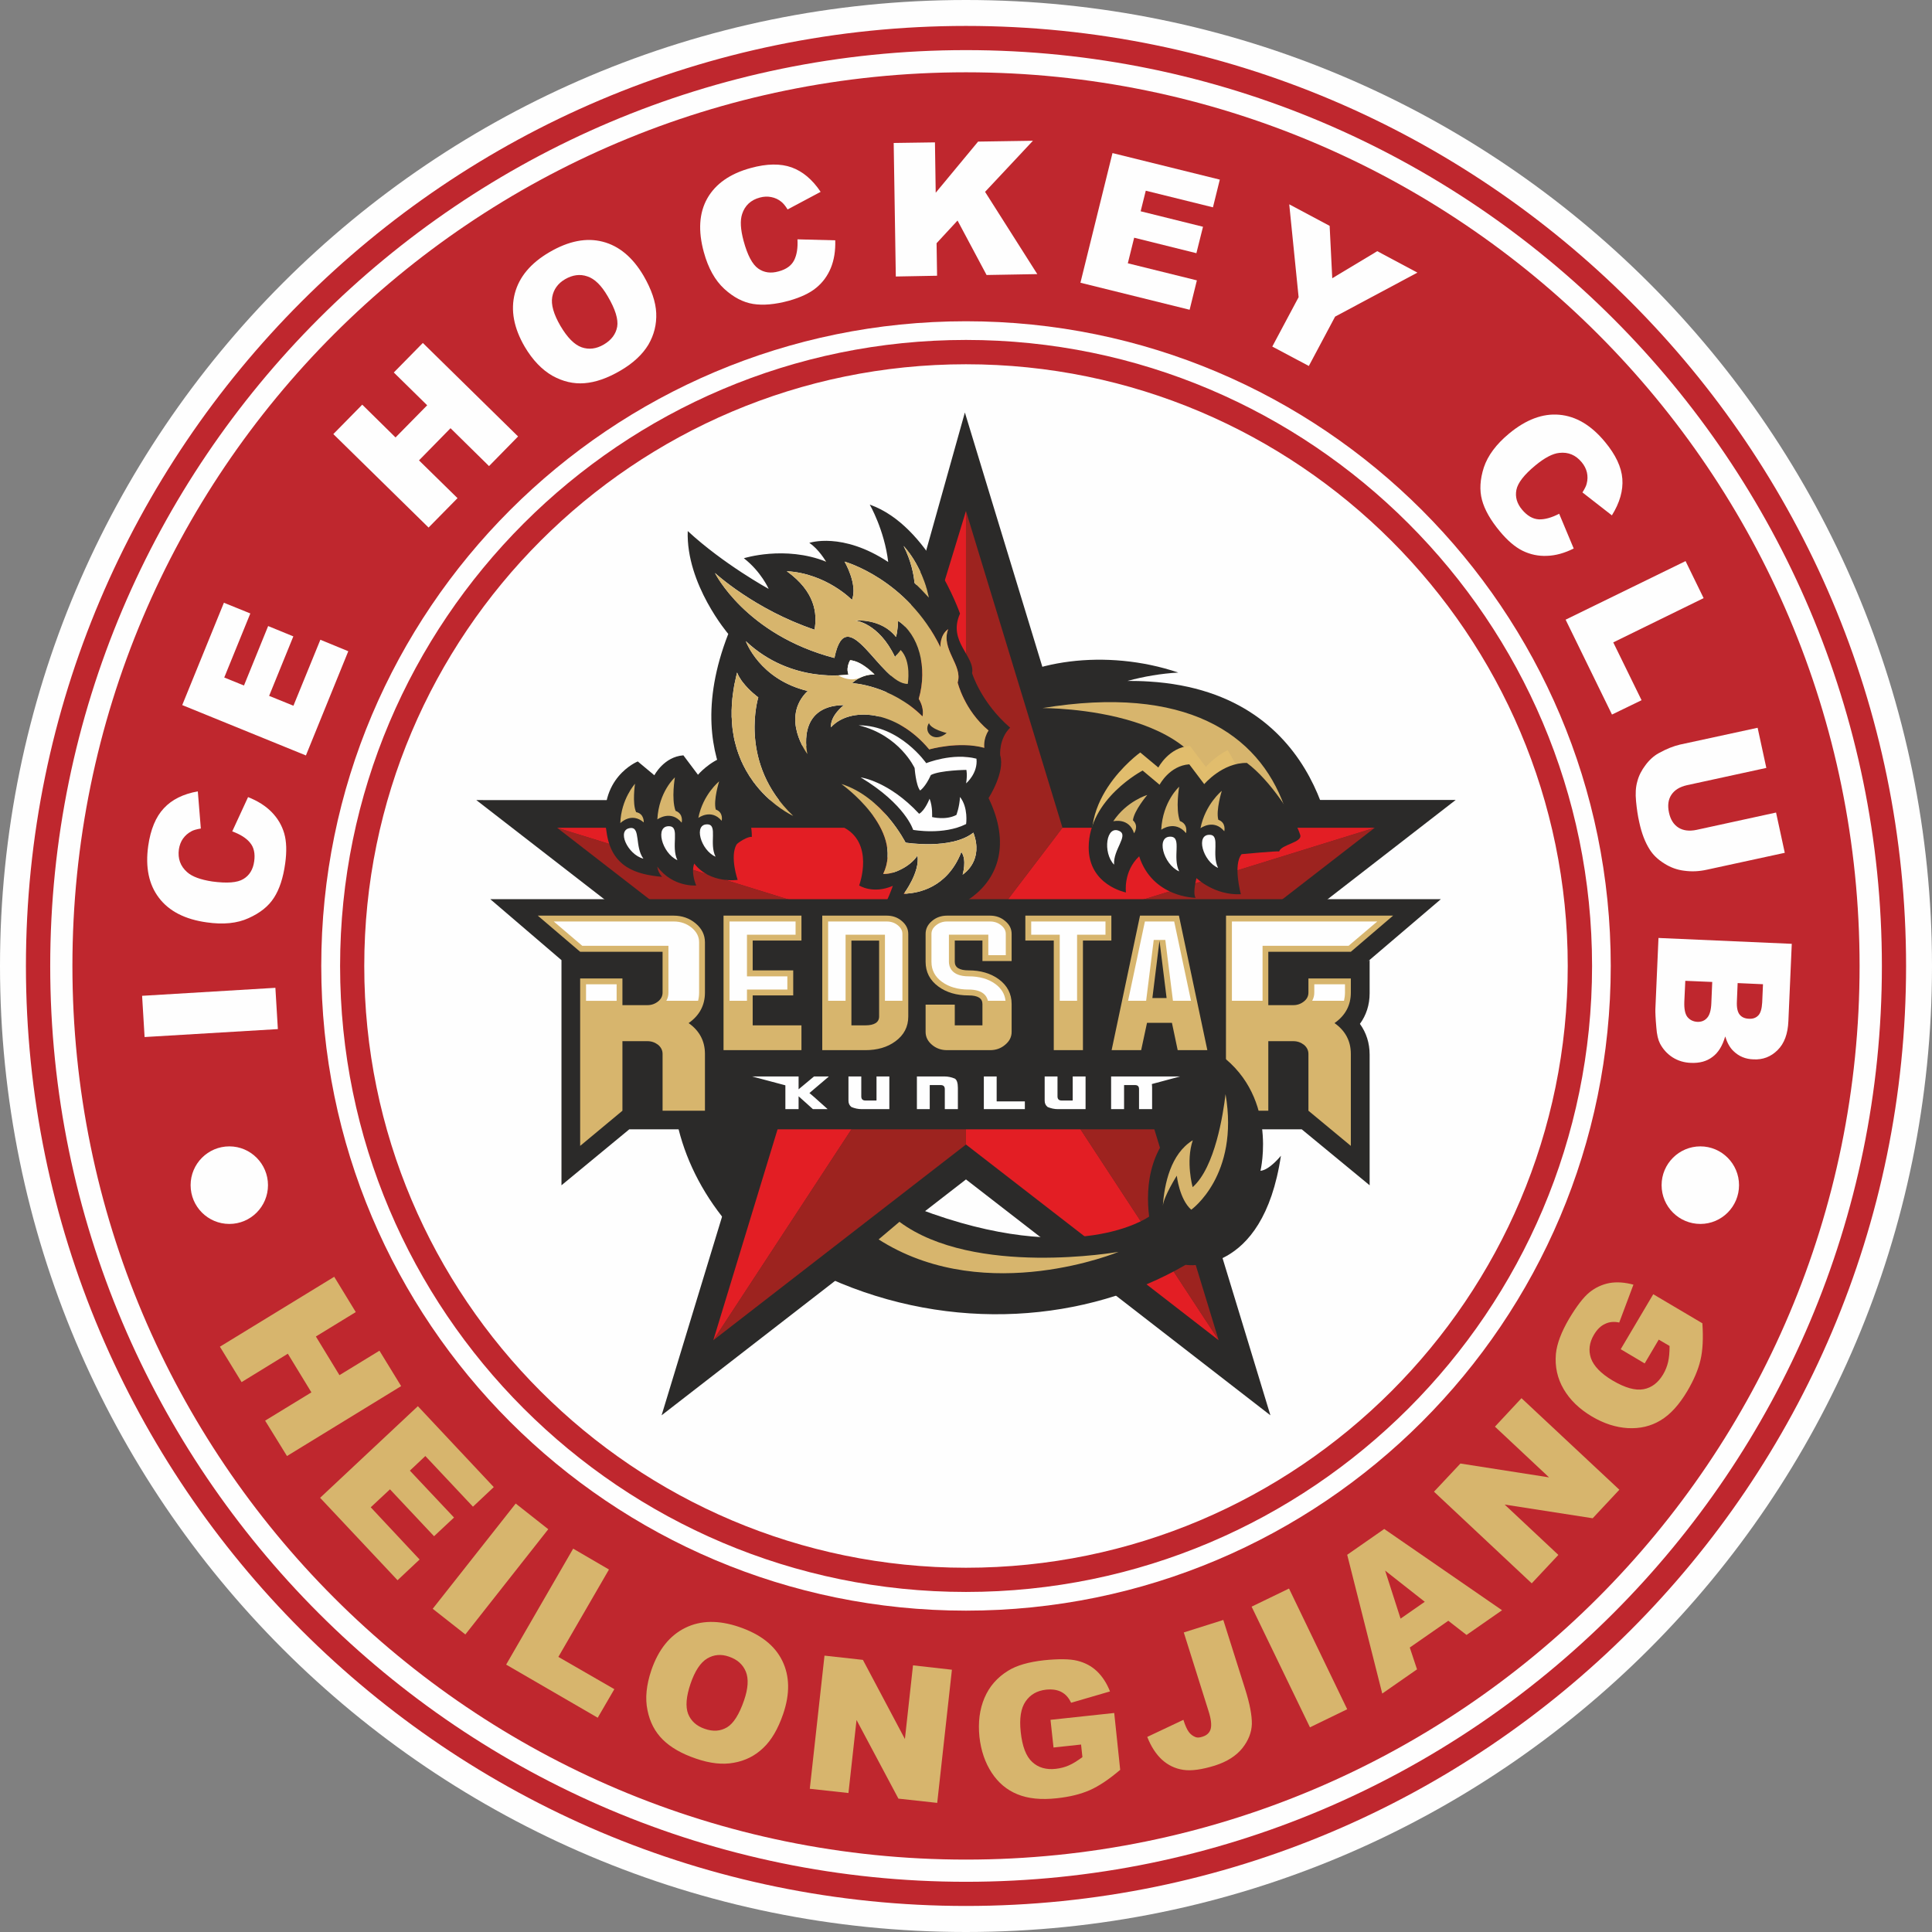 <?xml version="1.0" encoding="UTF-8"?>
<!DOCTYPE svg PUBLIC "-//W3C//DTD SVG 1.1//EN" "http://www.w3.org/Graphics/SVG/1.1/DTD/svg11.dtd">
<!-- Creator: CorelDRAW 2021 (64-Bit) -->
<svg xmlns="http://www.w3.org/2000/svg" xml:space="preserve" width="1000px" height="1000px" version="1.1" shape-rendering="geometricPrecision" text-rendering="geometricPrecision" image-rendering="optimizeQuality" fill-rule="evenodd" clip-rule="evenodd"
viewBox="0 0 1000 1000"
 xmlns:xlink="http://www.w3.org/1999/xlink"
 xmlns:xodm="http://www.corel.com/coreldraw/odm/2003">
 <rect x="0" y="0" width="1000" height="1000" fill="#808080" stroke="none"/>
 <g id="Слой_x0020_1">
  <rect fill="none" width="1000" height="1000"/>
  <g id="hc_kunlun_vhl.cdr">
   <path fill="#FEFEFE" fill-rule="nonzero" d="M1000 500.01c0,276.17 -223.84,499.99 -500.01,499.99 -276.15,0 -499.99,-223.82 -499.99,-499.99 0,-276.17 223.84,-500.01 499.99,-500.01 276.17,0 500.01,223.84 500.01,500.01z"/>
   <path fill="#2B2A29" fill-rule="nonzero" d="M513.67 260.35l46.86 153.71 192.93 0 -156.09 120.98 47.1 154.48 13.09 43.04 -157.57 -122.09 -157.55 122.09 13.09 -43.04 47.05 -154.48 -156.04 -120.92 196.62 0.07 56.26 -200.68 14.25 46.84zm22.59 172.22l-35.68 -117.11 -32.78 116.86 -2.91 10.46 -10.9 0 -123.75 -0.08 105.5 81.76 -2.91 9.42 -36.84 120.98 95.24 -73.81 8.76 -6.78 104.02 80.59 -36.84 -120.98 -2.91 -9.42 7.81 -6 97.64 -75.68 -130.36 0 -3.09 -10.21z"/>
   <path fill="#2B2A29" d="M594.66 352.75c-3.8,-0.25 -7.48,-0.31 -11.04,-0.31 8.52,-2.32 17.43,-3.82 26.26,-4.33 -37.48,-12.64 -78.98,-6.39 -99.94,11.48 0.77,1.48 1.61,3.29 2.58,5.36 -34.72,10.9 -67.95,24.4 -117.83,20.52 0.51,1.56 -0.05,3.42 -1.41,4.19 3.55,3.37 7.1,6.66 10.25,10.26 7.24,8.2 22.84,12.46 29.76,20.98 10.18,12.59 21.41,21.8 30.58,35.28 24.45,-13.4 31.55,-11.28 59.42,-19.47 15.93,-4.72 151.45,14.7 167.51,10.57 0,0 -2.65,-88.84 -96.14,-94.53z"/>
   <path fill="#2B2A29" d="M403.34 657.89c11.11,-10.64 22.52,-20.83 35.43,-29.55 9.73,-6.52 19.87,-12.59 29.74,-18.9 -1.35,-1.81 -2.7,-3.62 -4.06,-5.43 -0.66,-0.9 -0.78,-1.79 -0.58,-2.51 -0.2,-0.33 -0.33,-0.58 -0.46,-0.91 -0.51,-1.23 -0.97,-2.38 -1.41,-3.6 -1.81,0.89 -3.62,1.86 -5.36,2.9 -3.75,2.25 -7.17,-3.62 -3.42,-5.87 15.93,-9.55 35.69,-13.17 54.07,-13.37 6.07,-0.05 12.33,0.26 18.53,1.23 -15.49,-25.22 -29.43,-48.45 -33.57,-56.65 -3.93,-7.74 -35.68,-34.33 -53.55,-37.93 -2.2,-0.46 -5.93,-0.72 -6.2,-3.11 -9.81,-9.73 -21.42,-6.06 -28.31,-3.93 -73.5,24.91 -75.89,123.75 -0.85,177.63z"/>
   <polygon fill="#242521" points="297.84,431.68 422.9,528.58 375.27,684.87 499.99,588.28 624.66,684.87 577.05,528.58 702.08,431.68 547.49,431.68 499.99,275.66 452.38,431.68 "/>
   <path fill="#9D231F" d="M711.58 428.44l-211.59 65.62 130.8 199.65 -50.01 -163.96 130.8 -101.31zm-211.59 65.62l0 98.34 -130.78 101.31 130.78 -199.65 49.95 -65.62 -49.95 -163.96 0 229.58zm-211.64 -65.62l211.64 65.62 -80.84 35.69 -130.8 -101.31z"/>
   <polygon fill="#E31E24" points="711.58,428.44 499.99,494.06 499.99,592.4 630.79,693.71 499.99,494.06 419.15,529.75 369.21,693.71 499.99,494.06 288.35,428.44 449.98,428.44 499.99,264.48 499.99,494.06 549.94,428.44 "/>
   <path fill="#2B2A29" d="M745.78 465.42l-492 0 36.84 31.55 0 116.53 35.1 -28.97 348.05 0 35.15 28.97 0 -67.62c0,-6 -1.73,-11.36 -5.03,-15.93 3.3,-4.52 5.03,-9.88 5.03,-15.82l0 -17.36 -1.28 1.17 38.14 -32.52z"/>
   <path fill="#D7B56D" d="M348.69 473.93l-70.33 0 21.93 18.71 42.66 0 0 21.11c0,1.81 -0.77,3.36 -2.32,4.59 -1.61,1.28 -3.43,1.92 -5.49,1.92l-12.97 0 0 -13.81 -21.88 0 0 86.66 21.88 -18.2 0 -36 12.97 0c2.06,0 3.88,0.64 5.49,1.87 1.55,1.3 2.32,2.91 2.32,4.72l0 29.41 21.93 0 0 -29.41c0,-6.66 -2.84,-12 -8.45,-15.95 5.61,-3.93 8.45,-9.22 8.45,-15.8l0 -26.01c0,-3.86 -1.61,-7.1 -4.83,-9.81 -3.16,-2.63 -6.97,-4 -11.36,-4zm322.17 18.71l28.33 0 21.88 -18.71 -86.48 0 -0.05 100.98 21.93 0 0 -36 12.97 0c2.06,0 3.87,0.64 5.48,1.87 1.56,1.3 2.32,2.91 2.32,4.72l0 29.41 21.95 18.2 0 -47.61c0,-6.66 -2.83,-12 -8.45,-15.95 5.62,-3.93 8.45,-9.22 8.45,-15.8l0 -7.3 -21.95 0 0 7.3c0,1.81 -0.76,3.36 -2.32,4.59 -1.61,1.28 -3.42,1.92 -5.48,1.92l-12.97 0 0 -27.62 14.39 0zm-74.39 23.94l3.68 -29.67 3.68 29.67 -7.36 0zm-6.4 -42.65l-14.7 69.63 15.29 0 3.03 -14.14 12.9 0 2.98 14.14 15.35 0 -14.71 -69.63 -20.14 0zm-59.35 12.91l14.71 0 0 56.72 15.1 0 0 -56.72 14.71 0 0 -12.91 -44.52 0 0 12.91zm-18.27 -12.91l-22.26 0c-2.97,0 -5.62,0.91 -7.81,2.78 -2.2,1.86 -3.29,4.06 -3.29,6.71l0 14.39c0,5.29 2.19,9.61 6.65,12.84 4.14,3.04 9.35,4.58 15.62,4.58 4.78,0 7.15,1.48 7.15,4.46l0 11.03 -14.32 0 0 -10.72 -15.1 0 0 14.07c0,2.65 1.09,4.84 3.29,6.71 2.19,1.88 4.84,2.78 7.81,2.78l22.26 0c3.03,0 5.61,-0.9 7.81,-2.78 2.26,-1.87 3.36,-4.06 3.36,-6.71l0 -14.38c0,-5.3 -2.27,-9.62 -6.66,-12.84 -4.18,-3.04 -9.42,-4.59 -15.6,-4.59 -4.77,0 -7.17,-1.48 -7.17,-4.45l0 -10.97 14.32 0 0 10.59 15.11 0 0 -14.01c0,-2.65 -1.1,-4.85 -3.36,-6.71 -2.2,-1.87 -4.78,-2.78 -7.81,-2.78zm-57.42 52.2c0,3.03 -2.45,4.59 -7.17,4.59l-7.17 0 0 -43.88 14.34 0 0 39.29zm3.93 -52.2l-33.36 0 0 69.63 22.26 0c6.2,0 11.42,-1.48 15.62,-4.59 4.39,-3.22 6.64,-7.48 6.64,-12.84l0 -42.71c0,-2.65 -1.15,-4.85 -3.34,-6.71 -2.2,-1.87 -4.78,-2.78 -7.82,-2.78zm-84.46 69.63l40.33 0 0 -12.84 -25.24 0 0 -15.49 20.98 0 0 -12.97 -20.98 0 0 -15.42 25.24 0 0 -12.91 -40.33 0 0 69.63z"/>
   <path fill="#FEFEFE" d="M637.63 518.01l0 -41.05 75.24 0 -14.85 12.59 -44.52 0 0 28.46 -15.87 0zm-334.3 -8.53l15.84 0 0 8.54 -15.84 0 0 -8.54zm41.56 8.53c0.76,-1.3 1.09,-2.71 1.09,-4.26l0 -24.2 -44.59 0 -14.78 -12.59 62.08 0c3.68,0 6.77,1.1 9.42,3.3 2.51,2.14 3.75,4.59 3.75,7.48l0 26.01c0,1.48 -0.2,2.9 -0.53,4.26l-16.44 0zm32.7 0l0 -41.05 34.2 0 0 6.84 -25.16 0 0 21.55 20.9 0 0 6.84 -20.9 0 0 5.82 -9.04 0zm80.46 0l0 -34.21 -20.38 0 0 34.21 -9.03 0 0 -41.05 30.32 0c2.33,0 4.27,0.72 5.88,2.07 1.55,1.3 2.25,2.71 2.25,4.39l0 34.59 -9.04 0zm53.3 0c-0.57,-2.53 -2.71,-5.82 -9.99,-5.82 -5.56,0 -10.2,-1.35 -13.81,-3.99 -3.62,-2.65 -5.43,-6.07 -5.43,-10.39l0 -14.39c0,-1.68 0.71,-3.09 2.27,-4.39 1.61,-1.35 3.55,-2.07 5.87,-2.07l22.19 0c2.32,0 4.26,0.72 5.87,2.07 1.55,1.3 2.27,2.71 2.27,4.39l0 10.97 -9.04 0 0 -10.59 -20.39 0 0 14.01c0,2.25 1.04,7.54 10.2,7.54 5.54,0 10.19,1.3 13.81,3.95 3.15,2.32 4.9,5.16 5.29,8.71l-9.11 0zm37.17 0l0 -34.21 -14.77 0 0 -6.84 38.45 0 0 6.84 -14.7 0 0 34.21 -8.98 0zm48.65 -31.5l-3.93 31.5 -9.35 0 8.71 -41.05 15.16 0 8.71 41.05 -9.35 0 -3.95 -31.5 -6 0zm82.01 31.5c0.72,-1.3 1.1,-2.71 1.1,-4.26l0 -4.27 15.88 0 0 4.27c0,1.48 -0.2,2.9 -0.51,4.26l-16.47 0z"/>
   <path fill="#FEFEFE" d="M575.11 557.17l35.74 0 -14.65 3.93c0.07,0.59 0.13,1.23 0.13,2.01l0 10.98 -6.77 0 0 -10.34c0,-1.42 -0.64,-2.12 -2.07,-2.12l-5.54 0c-0.13,0 -0.13,0.06 -0.13,0.13l0 12.33 -6.71 0 0 -16.92zm-168.6 0l-17.23 0 17.23 4.59 0 12.33 6.84 0 0 -6.66c2.5,2.27 5.03,4.46 7.41,6.66l7.55 0 0 -0.08c-5.93,-5.36 -9.09,-8.12 -9.35,-8.26l9.94 -8.45 0 -0.13 -7.56 0c-0.58,0.45 -3.22,2.65 -7.99,6.65l0 -6.65 -6.84 0zm32.65 0l6.64 0 0 10.33c0,1.41 0.71,2.12 2.14,2.12l5.59 0c0.08,0 0.15,-0.05 0.15,-0.13l0 -12.32 6.64 0 0 16.92 -14.32 0c-1.89,0 -3.62,-0.41 -5.31,-1.1 -1.02,-0.79 -1.53,-1.89 -1.53,-3.29l0 -12.53zm35.43 0l14.24 0c1.81,0 3.63,0.38 5.36,1.1 1.03,0.58 1.61,2.19 1.61,4.84l0 10.98 -6.77 0 0 -10.34c0,-1.42 -0.71,-2.12 -2.14,-2.12l-5.54 0c-0.07,0 -0.12,0.06 -0.12,0.13l0 12.33 -6.64 0 0 -16.92zm34.64 0l6.64 0 0 12.84c0.07,0.07 0.07,0.07 0.2,0.07l14.39 0 0 4.01 -21.23 0 0 -16.92zm31.49 0l6.64 0 0 10.33c0,1.41 0.72,2.12 2.12,2.12l5.62 0c0.07,0 0.13,-0.05 0.13,-0.13l0 -12.32 6.66 0 0 16.92 -14.34 0c-1.87,0 -3.61,-0.41 -5.29,-1.1 -1.02,-0.79 -1.54,-1.89 -1.54,-3.29l0 -12.53z"/>
   <path fill="#E1BD6D" d="M450.44 414.37c11.03,3.5 21.11,4.78 30.4,4.47 -1.3,-0.92 -2.65,-1.81 -3.93,-2.71 -1.1,-2.01 -16.46,-1.76 -26.47,-1.76z"/>
   <path fill="#FEFEFE" d="M474.44 312.49c-1.15,-5.1 -2.38,-10.18 -3.55,-15.29 -0.57,0.13 -1.15,0.26 -1.74,0.39 1.69,4.97 -1.41,11.15 5.29,14.9z"/>
   <path fill="#FEFEFE" d="M508.64 414.19c1.17,-10.39 6.33,-22.59 4.98,-22.39 -7.1,0.7 -21.88,-1.04 -29.05,-0.4 -1.53,0.13 -23.48,-14.76 -24.45,-15.99 -3.22,-4.26 -15.42,1.8 -18.64,-2.39 -4.59,-5.87 9.8,27.42 0.77,24.38 7.48,12.4 25.68,28.46 15.67,44.01 1.1,1.62 2.01,3.36 2.78,4.97 1.61,3.62 1.69,7.35 0.97,10.98 4.52,1.93 7.94,4.31 7.04,7.09 11.16,-1.17 33.22,-10.84 33.88,-7.94 5.67,-6.38 10.64,-18.2 9.29,-26.72 -1.1,-0.05 -4.13,-7.15 -3.24,-15.6z"/>
   <path fill="#2B2A29" d="M509.48 387.08c-13.35,-3.62 -28.51,0.77 -28.51,0.77 -17.23,-20.58 -41.1,-22.19 -50.85,-11.41 -0.51,-6.07 6.71,-11.49 6.71,-11.49 -25.16,0.26 -18.91,25.35 -18.91,25.35 0,0 -14.25,-18.71 0.13,-32.65 -24.97,-6 -32.01,-25.8 -32.01,-25.8 23.89,22.51 53.17,17.23 53.17,17.23 0,0 -1.61,-2.97 0.84,-7.36 6.46,0.77 12.59,7.36 12.59,7.36 -6.97,-0.26 -11.55,4.51 -11.55,4.51 0,0 20.07,0.97 36.39,17.23 0,0 1.17,-3.93 -1.94,-9.09 4.79,-16.46 -0.13,-33.56 -10.7,-40.4 0,0 -0.13,5.36 -1.1,8.32 -7.61,-9.8 -21.16,-8.5 -21.16,-8.5 0,0 12.2,1.09 20.65,18.89 2.38,-2.71 2.96,-3.68 2.96,-3.68 5.67,5.87 3.68,17.62 3.68,17.62 -14.01,0.38 -31.63,-44.52 -38.01,-13.41 -46,-12.07 -61.8,-44.01 -61.8,-44.01 0,0 20.44,18.9 51.54,29.36 1.48,-8.27 0.38,-19.68 -14.38,-30.27 20.58,1.17 33.75,14.85 33.75,14.85 3.14,-7.94 -3.83,-19.81 -3.83,-19.81 0,0 32.4,8.96 49.63,44.32 0,0 -0.44,-6.26 4,-9.35 -4,10.32 7.74,18.71 4.9,27.55 0,0 3.37,14.32 16.01,24.84 -2.91,4.39 -2.2,9.03 -2.2,9.03zm-11.23 65.63c0,-0.07 2.33,-7.48 -0.64,-11.74 -7.42,19.02 -22.9,21.09 -28.07,21.54 -1.1,0.13 -1.74,0.13 -1.74,0.13 0,0 8.45,-11.16 7.1,-19.81 -2.07,3.09 -5.29,5.55 -8.65,7.17 -5.16,2.71 -9.1,2.33 -9.1,2.33 11.16,-23.36 -21.67,-46.54 -21.67,-46.54 21.29,6.59 33.23,30.33 33.23,30.33 0,0 23.67,3.88 35.1,-5.16 5.34,14.14 -4.39,20.96 -5.48,21.68l0 0 0 0 0 0 -0.08 0 0 0.07 0 0 0 0zm-70.71 -32.14c1.03,2 2.12,4.32 3.09,6.97 1.61,-0.25 3.24,-0.2 4.85,0.13 17.74,7.94 9.22,30.65 9.22,30.65 0,0 7.1,4.65 17.43,0.19 0,0 -3.04,9.11 -6.07,12.27 28.97,11.8 78.59,-10.21 55.62,-57.69 0,0 8.7,-13.42 6,-22.2 0,0 -0.72,-8.45 5.16,-14.25 -15.17,-13.12 -19.69,-28.21 -19.69,-28.21 1.63,-8.9 -12.76,-16.33 -6.25,-30.83 0,0 -15.88,-45.56 -46.71,-56.41 0,0 7.6,13.17 9.54,29.69 -23.87,-15.75 -40.84,-9.88 -40.84,-9.88l0 0c4.85,3.11 8.65,9.69 8.65,9.69 -21.29,-8.47 -42.52,-1.75 -42.52,-1.75 8.96,6.96 12.84,15.87 12.84,15.87 0,0 -23.16,-12.64 -41.89,-29.94 -0.95,27.62 20.98,53.24 20.98,53.24 -14.14,36.26 -8.71,62.06 -0.84,78.2 2.27,4.64 -1.03,8.32 1.3,11.36l27.93 1.6c-3.35,-2.24 -7.94,-5.74 -12.33,-10.77 -0.64,-0.84 -1.35,-1.66 -2.05,-2.5l-0.07 -0.13c-0.13,-0.2 -0.26,-0.4 -0.46,-0.59l-0.13 -0.13c-0.13,-0.2 -0.25,-0.38 -0.44,-0.58l-0.07 -0.13c-0.46,-0.64 -0.84,-1.3 -1.3,-1.94l-0.18 -0.25c-0.13,-0.2 -0.26,-0.39 -0.39,-0.52l-0.2 -0.32c-0.05,-0.19 -0.18,-0.39 -0.31,-0.59l-0.2 -0.26c-0.2,-0.38 -0.46,-0.76 -0.64,-1.15l-0.2 -0.25c-0.05,-0.21 -0.2,-0.33 -0.26,-0.52l-0.25 -0.4c-0.08,-0.18 -0.2,-0.38 -0.26,-0.57l-0.25 -0.4c-0.08,-0.18 -0.13,-0.31 -0.26,-0.51 -0.07,-0.18 -0.2,-0.39 -0.27,-0.51 -0.13,-0.26 -0.26,-0.52 -0.39,-0.77 -0.05,-0.2 -0.18,-0.46 -0.25,-0.66 -0.06,-0.13 -0.19,-0.31 -0.26,-0.44 -0.07,-0.2 -0.13,-0.38 -0.26,-0.58 -0.07,-0.21 -0.13,-0.33 -0.2,-0.52 -0.05,-0.2 -0.18,-0.38 -0.25,-0.58 -0.06,-0.2 -0.13,-0.33 -0.19,-0.46 -0.13,-0.31 -0.25,-0.57 -0.33,-0.9l-0.12 -0.38c-0.13,-0.26 -0.26,-0.58 -0.39,-0.91 0,-0.13 -0.07,-0.26 -0.13,-0.39 -0.07,-0.25 -0.12,-0.51 -0.25,-0.71l-0.13 -0.51c-0.15,-0.26 -0.2,-0.52 -0.28,-0.77l-0.12 -0.39c-0.13,-0.4 -0.19,-0.78 -0.31,-1.17l-0.08 -0.25c-0.05,-0.33 -0.18,-0.64 -0.25,-0.97l-0.13 -0.39c-0.06,-0.32 -0.13,-0.58 -0.2,-0.84l-0.13 -0.45c-0.06,-0.32 -0.13,-0.64 -0.18,-0.97l-0.08 -0.31c-0.05,-0.46 -0.13,-0.92 -0.25,-1.3l0 -0.26c-0.06,-0.38 -0.13,-0.71 -0.19,-1.02 0,-0.21 -0.07,-0.33 -0.07,-0.53 -0.05,-0.26 -0.05,-0.57 -0.13,-0.9 0,-0.13 -0.07,-0.33 -0.07,-0.46 -0.06,-0.31 -0.06,-0.69 -0.13,-1.02l-0.05 -0.39c0,-0.45 -0.08,-0.91 -0.08,-1.35l-0.05 -0.26c0,-0.4 -0.07,-0.84 -0.07,-1.22l0 -0.46c-0.06,-0.33 -0.06,-0.64 -0.06,-1.04l-0.07 -0.44c0,-0.38 0,-0.79 0,-1.17 0,-0.13 0,-0.18 0,-0.31 0,-0.53 0,-1.04 0,-1.5l0 -0.39c0,-0.38 0,-0.76 0.07,-1.15l0 -0.51c0,-0.4 0,-0.79 0.06,-1.1l0 -0.53c0,-0.44 0.07,-0.89 0.12,-1.41l0 -0.12c0.08,-0.59 0.08,-1.1 0.13,-1.69l0.07 -0.38c0.06,-0.46 0.06,-0.84 0.13,-1.3l0.08 -0.51c0.05,-0.39 0.12,-0.77 0.18,-1.15l0.07 -0.53c0.06,-0.52 0.13,-1.1 0.26,-1.61l0 -0.13c0.13,-0.51 0.18,-1.1 0.31,-1.68 0,-0.19 0.07,-0.39 0.13,-0.52 0.07,-0.45 0.14,-0.84 0.27,-1.28l0.13 -0.58c0.05,-0.46 0.18,-0.84 0.26,-1.3l0.12 -0.51c0.13,-0.64 0.31,-1.23 0.44,-1.81 0,0.07 0.08,0.2 0.15,0.32l0 0c0.05,0.06 0.05,0.19 0.13,0.33l0 0c0.05,0.06 0.05,0.19 0.13,0.26l0 0 0 0.06c0.05,0.07 0.12,0.12 0.12,0.25l0.06 0.07 0.13 0.26 0 0.06 0.12 0.14 0 0.06 0 0.07 0.08 0.05 0 0.08 0.05 0.05 0.08 0.08 0 0.05 0.05 0.13 0.07 0.07 0 0 0.13 0.18 0.07 0.13 0.06 0.08 0.07 0.12 0 0 0.06 0.08 0.13 0.25 0.07 0.06c0.31,0.58 0.71,1.17 1.15,1.68 3.42,4.52 8.07,7.87 8.07,7.87 0,0 -9.93,31.75 15.16,58.45l19.88 1.17zm72.52 -15.1c0.72,-4.58 0.13,-6.97 0.13,-6.97 0,0 -13.55,0.14 -18.38,2.65 -2.85,6.33 -5.56,8.01 -5.56,8.01 -2.2,-2.65 -2.84,-11.61 -2.84,-11.61 0,0 -7.73,-16.98 -28.97,-22.14 21.49,0.06 34.97,19.61 34.97,19.61 0,0 13.56,-5.54 26.01,-2.32 0.84,7.55 -5.36,12.77 -5.36,12.77zm-26.7 -103.75c-0.46,-4.65 -1.81,-11.49 -5.69,-19.17 0,0 9.49,9.55 13.1,26.78 -2.51,-2.78 -4.96,-5.29 -7.41,-7.61z"/>
   <path fill="#D7B56D" d="M498.25 452.71c0,-0.07 2.33,-7.48 -0.64,-11.74 -7.42,19.02 -22.9,21.16 -28.07,21.54 -1.1,0.13 -1.74,0.13 -1.74,0.13 0,0 8.45,-11.16 7.1,-19.81 -2.07,3.09 -5.29,5.55 -8.65,7.23 -5.16,2.65 -9.1,2.27 -9.1,2.27 11.16,-23.36 -21.67,-46.54 -21.67,-46.54 21.29,6.59 33.29,30.4 33.29,30.4 0,0 23.61,3.81 35.04,-5.17 5.34,14.08 -4.39,20.9 -5.43,21.62l-0.05 0 0 0 0 0.07 -0.08 0 0 0 0 0zm-113.82 -99.63c-0.44,-0.51 -0.84,-1.1 -1.15,-1.61l-0.07 -0.13 -0.13 -0.2 -0.06 -0.05 0 -0.08 -0.07 -0.12 -0.06 -0.08 -0.07 -0.05 -0.13 -0.2 0 -0.06 -0.07 -0.07 0 -0.06 -0.05 -0.07 -0.08 -0.13 0 -0.05 -0.05 -0.08 -0.08 -0.05 0 0 0 -0.13 -0.12 -0.14 0 -0.06 -0.13 -0.26 -0.06 -0.07c0,-0.05 -0.07,-0.18 -0.12,-0.25l0 0 0 -0.06c0,-0.07 -0.08,-0.2 -0.13,-0.26l0 0c-0.08,-0.14 -0.08,-0.2 -0.13,-0.33l0 0 0 0c-0.07,-0.12 -0.07,-0.25 -0.15,-0.32 -0.18,0.78 -0.38,1.55 -0.56,2.26l-0.08 0.44c-0.18,0.79 -0.31,1.5 -0.51,2.2l-0.07 0.33c-0.13,0.71 -0.26,1.35 -0.39,2.06l0 0.26c-0.13,0.71 -0.25,1.43 -0.38,2.07l0 0.45c-0.13,0.64 -0.18,1.36 -0.33,2.05l0 0.15c-0.06,0.64 -0.13,1.28 -0.18,1.92l-0.08 0.4c-0.05,0.64 -0.05,1.28 -0.12,2l0 0.32c-0.06,0.64 -0.06,1.23 -0.13,1.87l0 0.13c0,0.64 0,1.28 0,1.94l0 0.31c0,0.66 0,1.3 0,1.88l0.07 0.19c0,0.58 0,1.17 0.06,1.75l0 0.26c0.07,0.56 0.07,1.15 0.12,1.73l0.08 0.33c0.05,1.23 0.18,2.38 0.38,3.48l0.07 0.33c0.06,0.56 0.19,1.1 0.26,1.66l0.05 0.2c0.08,0.52 0.21,1.03 0.26,1.56l0.07 0.13c0.13,0.56 0.26,1.09 0.39,1.61l0.07 0.33c0.13,0.51 0.26,0.95 0.39,1.48l0.05 0.13c0.13,0.43 0.26,0.96 0.38,1.4l0.13 0.26c0.15,0.53 0.28,0.97 0.46,1.43l0.07 0.33c0.19,0.38 0.31,0.84 0.44,1.22l0.08 0.18c0.2,0.46 0.38,0.92 0.58,1.3l0.13 0.39c0.18,0.38 0.31,0.84 0.51,1.22l0.13 0.26c0.13,0.33 0.33,0.71 0.51,1.1l0.13 0.25c0.2,0.46 0.38,0.79 0.58,1.17l0.21 0.39c0.12,0.33 0.31,0.64 0.51,0.97l0.18 0.31c0.13,0.33 0.33,0.66 0.53,0.97l0.26 0.4c0.18,0.31 0.38,0.64 0.58,0.95 0.06,0.2 0.13,0.27 0.26,0.4 0.13,0.26 0.31,0.51 0.44,0.77 0.07,0.06 0.13,0.2 0.2,0.33 0.18,0.31 0.46,0.57 0.64,0.9 0.07,0.12 0.2,0.25 0.33,0.45 0.13,0.19 0.31,0.44 0.46,0.64 0.12,0.2 0.25,0.39 0.38,0.52 0.13,0.25 0.31,0.38 0.44,0.58 0.13,0.2 0.2,0.33 0.33,0.46 0.2,0.25 0.38,0.51 0.58,0.77 0.13,0.12 0.26,0.25 0.39,0.45 0.05,0.13 0.2,0.26 0.33,0.39 0.18,0.25 0.38,0.51 0.64,0.71l0.25 0.38c0.2,0.13 0.33,0.31 0.46,0.44l0.26 0.33c0.25,0.26 0.51,0.51 0.71,0.77l0.25 0.27c0.52,0.52 0.97,1.03 1.49,1.49l0.05 0.12c7.37,7.23 14.27,10.32 14.27,10.32 -28.72,-27.23 -18.07,-61.36 -18.07,-61.36 0,0 -4.65,-3.35 -8.07,-7.87zm125.05 34c-13.35,-3.62 -28.51,0.84 -28.51,0.84 -17.18,-20.65 -41.1,-22.26 -50.85,-11.48 -0.51,-6 6.71,-11.49 6.71,-11.49 -25.16,0.33 -18.91,25.35 -18.91,25.35 0,0 -14.25,-18.71 0.13,-32.65 -24.97,-6 -32.01,-25.73 -32.01,-25.73 23.89,22.44 53.17,17.23 53.17,17.23 0,0 -1.54,-2.98 0.84,-7.43 6.46,0.77 12.59,7.43 12.59,7.43 -6.97,-0.26 -11.55,4.44 -11.55,4.44 0,0 20.07,1.05 36.39,17.23 0,0 1.17,-3.93 -1.94,-9.09 4.79,-16.39 -0.13,-33.49 -10.7,-40.33 0,0 -0.13,5.36 -1.1,8.32 -7.61,-9.8 -21.16,-8.52 -21.16,-8.52 0,0 12.2,1.04 20.65,18.84 2.38,-2.71 2.96,-3.6 2.96,-3.6 5.67,5.79 3.68,17.54 3.68,17.54 -13.94,0.38 -31.63,-44.52 -37.94,-13.41 -46.07,-12.07 -61.87,-43.95 -61.87,-43.95 0,0 20.44,18.84 51.54,29.35 1.48,-8.32 0.38,-19.73 -14.38,-30.32 20.58,1.22 33.75,14.85 33.75,14.85 3.14,-7.94 -3.83,-19.81 -3.83,-19.81 0,0 32.4,8.96 49.63,44.32 0,0 -0.44,-6.26 4,-9.35 -4,10.32 7.74,18.77 4.9,27.6 0,0 3.37,14.27 16.01,24.86 -2.91,4.39 -2.2,8.96 -2.2,8.96zm-28.71 -77.75l0 -0.05c-0.06,-0.15 -0.06,-0.33 -0.13,-0.54l-0.05 -0.25c0,-0.18 -0.08,-0.39 -0.13,-0.51l-0.08 -0.33 -0.12 -0.51 -0.08 -0.33 -0.13 -0.44 -0.05 -0.33 -0.13 -0.46 -0.07 -0.31 -0.13 -0.46 -0.05 -0.25c-0.08,-0.21 -0.13,-0.39 -0.21,-0.52l-0.05 -0.2c-0.07,-0.18 -0.07,-0.38 -0.13,-0.58l-0.07 -0.19c-0.07,-0.2 -0.13,-0.38 -0.2,-0.51l0 -0.07c-0.39,-1.15 -0.77,-2.25 -1.23,-3.29l0 -0.06c-0.05,-0.2 -0.13,-0.33 -0.25,-0.53l0 -0.13c-0.06,-0.18 -0.19,-0.31 -0.26,-0.51l0 -0.13 -0.26 -0.51 0 -0.07 -0.25 -0.51 -0.08 -0.13 -0.18 -0.51 -0.07 -0.08 -0.19 -0.51 -0.07 -0.13 -0.25 -0.45 0 -0.06c-0.59,-1.1 -1.1,-2.14 -1.61,-3.04l0 -0.05 -0.26 -0.46 -0.07 0 -0.19 -0.38 -0.07 -0.13 -0.26 -0.4 0 -0.06 -0.25 -0.38 0 -0.07 -0.26 -0.39 0 -0.05 -0.25 -0.33 0 -0.08 -0.26 -0.38 0 0c-0.53,-0.77 -1.04,-1.48 -1.5,-2.12l0 -0.08c-0.44,-0.58 -0.9,-1.15 -1.28,-1.6l0 -0.06c-1.17,-1.43 -1.87,-2.19 -1.94,-2.19l0.07 0.12 0.19 0.31 0.13 0.26 0.2 0.4 0.05 0.19c0.13,0.12 0.2,0.32 0.26,0.45l0 0 0 0 0 0.06 0.2 0.46 0.07 0.2 0.26 0.38 0.05 0.18 0.13 0.33 0.13 0.33 0.13 0.31 0.07 0.2 0.18 0.33 0 0.06 0.08 0.25 0.2 0.39 0.05 0.13 0.08 0.33 0.12 0.2 0.13 0.38 0.06 0.18 0.12 0.46 0.08 0.13 0.13 0.33 0.05 0.25 0.15 0.26 0.05 0.26 0 0.07 0.07 0.26 0 0 0.06 0.25 0.13 0.26 0 0.13 0.13 0.33 0 0.05 0.07 0.26 0 0 0.13 0.33 0 0 0 0.18 0.12 0.33 0 0.07 0 0 0.06 0.06 0.07 0.33 0.06 0.18 0 0.07 0.07 0.26 0 0 0.06 0.25 0.07 0.2 0.07 0.32 0.06 0.2 0 0.25 0.07 0.26 0 0 0.05 0.25 0 0.08c0.08,0.13 0.08,0.25 0.13,0.45l0 0.13 0.08 0.19 0.05 0.32 0.07 0.26 0 0c0.26,1.61 0.44,3.09 0.59,4.45 2.45,2.26 4.9,4.77 7.41,7.55zm-53.48 -19.1l-0.26 0.06 -0.07 0 -0.26 0.07 0 0c0.26,0.13 0.59,0.19 0.84,0.33 0,0 -0.07,-0.14 -0.25,-0.46z"/>
   <path fill="#FEFEFE" d="M440.05 341.72c-0.97,1.61 -1.99,4.9 -0.84,7.43 -0.97,0.13 -1.74,0.25 -5.28,0.44 6.45,3.75 11.28,1.17 11.28,1.17 1.76,-0.72 4.08,-1.74 7.43,-1.61 -2.84,-2.58 -7.16,-6.92 -12.59,-7.43z"/>
   <path fill="#FEFEFE" d="M445.48 402.37c0,0 14.51,1.87 30.26,18.84 3.09,-1.73 5.41,-7.81 5.41,-7.81 1.68,4.21 1.3,9.5 1.3,9.5 0,0 7.1,1.81 12.58,-1.1 0,0 1.61,-4.13 1.87,-9.29 4.39,5.54 3.16,14.01 3.16,14.01 -11.74,5.92 -27.41,3.02 -27.41,3.02 0,0 -3.88,-13.1 -27.17,-27.17z"/>
   <path fill="#2B2A29" d="M375.52 391.4c-8.5,2.78 -14.25,9.62 -14.25,9.62l-7.55 -10.06c-10.06,0.71 -15.03,10.32 -15.03,10.32l-8.58 -7.16c0,0 -21.16,8.51 -16.21,36.13 2.4,19.04 15.95,22.39 28.79,23.61 -2.39,-2.7 -2.45,-5.28 -2.45,-5.28 8.07,10.84 20.12,9.74 20.12,9.74 0,0 -2.89,-6.32 -1.02,-11.35 8.25,10.64 22.46,8.45 22.46,8.45 0,0 -4.14,-12 -0.59,-18.26 0.51,-0.91 6,-4.46 7.94,-3.95 0,0 0.38,-10.77 -5.49,-16.9 0.13,-4.32 1.87,-6.77 4.01,-8.52 -2.32,-3.99 -8.14,-11.47 -12.15,-16.39z"/>
   <path fill="#D7B56D" d="M328.68 405.67c0,0 -1.54,10.18 0.59,14.7 4.26,0.79 3.93,5.31 3.93,5.31 -6.38,-5.56 -12.13,0.38 -12.13,0.38 0.39,-12.4 7.61,-20.39 7.61,-20.39zm43.55 -1.23c0,0 -3.09,9.8 -1.74,14.58 4.14,1.48 3.04,5.81 3.04,5.81 -5.41,-6.45 -12.07,-1.48 -12.07,-1.48 2.39,-12.2 10.77,-18.91 10.77,-18.91zm-22.9 -2.07c0,0 -1.94,11.03 0.33,17.31 4.32,1.61 3.17,6.12 3.17,6.12 -5.62,-6.84 -12.59,-1.68 -12.59,-1.68 0.77,-14.39 9.09,-21.75 9.09,-21.75z"/>
   <path fill="#FEFEFE" d="M366.36 426.7c5.18,0.38 0.59,9.93 4.01,16.72 -7.74,-3.37 -11.62,-17.23 -4.01,-16.72zm-39.93 1.87c5.16,-0.39 2.07,9.74 6.59,15.87 -8.2,-2.06 -14.22,-15.22 -6.59,-15.87zm20.19 -0.9c5.42,0.46 0.52,10.39 4.01,17.56 -8.07,-3.62 -11.94,-18.2 -4.01,-17.56z"/>
   <path fill="#2B2A29" d="M652.41 606.02c0,0 9.87,-40.46 -23.95,-62.28 0,0 -1.22,18.66 -9.73,32.27 -24.52,13.81 -25.82,38.46 -23.94,53.68 0,0 -37.49,27.11 -119.51,-4.12 -11.54,9.22 -28.51,21.81 -46.26,36 63.62,28.59 133.43,22.85 184.66,-6.9 0,0 39.9,6.72 49.32,-56.46 0,0 -5.82,7.35 -10.59,7.81z"/>
   <path fill="#D7B56D" d="M578.97 647.96c0,0 -74.72,13.23 -113.42,-15.55l-10.77 9.1c0.18,0.07 1.86,1.17 2.04,1.29 54.73,33.22 122.15,5.16 122.15,5.16zm30.14 -39.43c0,0 1.3,12.14 7.48,17.61 0,0 24.97,-17.67 17.75,-59.81 -1.23,10.26 -5.42,37.88 -17.03,48.14 0,0 -3.68,-13.17 0.07,-24.27 -11.43,6.97 -14.72,22.66 -15.49,33.95 0.45,-4.9 7.22,-15.62 7.22,-15.62z"/>
   <path fill="#D7B56D" d="M539.55 366.51c0,0 97.18,-0.79 88.35,59.35 1.15,-0.44 35.66,-8.32 36.89,-8.51 -13.54,-37.69 -51.23,-63.04 -125.24,-50.84z"/>
   <path fill="#E1BD6D" d="M584.91 440.71c0.9,-1.35 2,-2.72 3.35,-4 0.33,0.89 0.59,1.68 0.92,2.5 2.9,-0.9 5.74,-1.61 8.24,-2.12 11.49,-2.38 23.05,-4.52 34.46,-7.17 6.66,-1.54 15.88,-4.9 23.44,-3.81 -1.23,-3.09 -16.59,-32.64 -19.89,-37.86 -6.84,3.48 -11.28,8.71 -11.28,8.71l-8.27 -10.9c-10.9,0.77 -16.32,11.21 -16.32,11.21l-9.36 -7.79c0,0 -37.86,27.03 -20.52,61.8 3.24,-4.83 9.03,-8.19 15.23,-10.57z"/>
   <path fill="#2B2A29" d="M618.86 464.71c-1.68,-2.45 0.44,-10.19 0.44,-10.19 0,0 9.29,9.02 22.97,8.32 0,0 -4.18,-15.29 0.39,-20.72 0,0 18.4,-1.74 19.42,-1.41 1.1,-3.68 12.2,-4.59 10.9,-8.6 -2.7,-8.63 -15.67,-28.44 -27.6,-37.22 -12.65,-0.2 -22.07,10.98 -22.07,10.98l-7.74 -10.26c-10.26,0.71 -15.37,10.57 -15.37,10.57l-8.77 -7.35c0,0 -27.88,14.57 -27.93,39.81 0,19.61 19.29,23.29 19.29,23.29 0,0 -1.5,-10.83 6.84,-18.71 6.97,21.49 29.23,21.49 29.23,21.49z"/>
   <path fill="#D7B56D" d="M632.4 409.34c0,0 -3.15,10.06 -1.8,14.98 4.19,1.48 3.09,5.93 3.09,5.93 -5.48,-6.64 -12.32,-1.56 -12.32,-1.56 2.45,-12.43 11.03,-19.35 11.03,-19.35zm-38.58 2.14c0,0 -6.84,8.05 -7.42,13.1 3.29,3.02 0.58,6.71 0.58,6.71 -2.58,-8.27 -10.77,-6.2 -10.77,-6.2 7.02,-10.52 17.61,-13.61 17.61,-13.61zm16.52 -4.26c0,0 -2,11.29 0.38,17.74 4.39,1.61 3.17,6.26 3.17,6.26 -5.75,-6.97 -12.84,-1.74 -12.84,-1.74 0.76,-14.72 9.29,-22.26 9.29,-22.26z"/>
   <path fill="#FEFEFE" d="M626.4 432.11c5.3,0.41 0.58,10.14 4.08,17.11 -7.94,-3.42 -11.87,-17.67 -4.08,-17.11zm-46.9 -1.92c4.7,2.38 -3.42,9.61 -2.85,17.36 -6,-6.2 -4.12,-20.85 2.85,-17.36zm26.7 2.89c5.56,0.53 0.52,10.65 4.14,17.95 -8.27,-3.61 -12.26,-18.59 -4.14,-17.95z"/>
   <path fill="#2E2C2A" d="M490 379.4c0,0 -8.26,-1.94 -9.16,-5.16 -3.16,4.78 2.71,10.65 9.16,5.16z"/>
   <path fill="#BF272E" fill-rule="nonzero" d="M499.99 188.54c-171.75,0 -311.45,139.7 -311.45,311.47 0,171.77 139.7,311.45 311.45,311.45 171.77,0 311.47,-139.68 311.47,-311.45 0,-171.77 -139.7,-311.47 -311.47,-311.47zm0 635.45c-178.66,0 -323.96,-145.32 -323.96,-323.98 0,-178.68 145.3,-324.06 323.96,-324.06 178.68,0 324.06,145.38 324.06,324.06 0,178.66 -145.38,323.98 -324.06,323.98z"/>
   <path fill="#BF272E" fill-rule="nonzero" d="M499.99 25.94c-261.39,0 -474,212.68 -474,474.07 0,261.32 212.61,474 474,474 261.41,0 474.07,-212.68 474.07,-474 0,-261.39 -212.66,-474.07 -474.07,-474.07zm0 960.58c-268.29,0 -486.57,-218.22 -486.57,-486.51 0,-268.36 218.28,-486.59 486.57,-486.59 268.31,0 486.59,218.23 486.59,486.59 0,268.29 -218.28,486.51 -486.59,486.51z"/>
   <path fill="#BF272E" fill-rule="nonzero" d="M499.99 833.67c-184.28,0 -333.71,-149.38 -333.71,-333.73 0,-184.28 149.43,-333.66 333.71,-333.66 184.3,0 333.73,149.38 333.73,333.66 0,184.35 -149.43,333.73 -333.73,333.73zm0 -796.25c-255.44,0 -462.51,207.07 -462.51,462.52 0,255.46 207.07,462.58 462.51,462.58 255.46,0 462.53,-207.12 462.53,-462.58 0,-255.45 -207.07,-462.52 -462.53,-462.52z"/>
   <polygon fill="#FEFEFE" fill-rule="nonzero" points="74.84,536.77 73.55,515.43 142.54,511.29 143.82,532.66 "/>
   <path fill="#FEFEFE" fill-rule="nonzero" d="M120.21 430.32l8.19 -17.74c5.03,1.99 9.09,4.57 12.2,7.74 3.09,3.16 5.29,6.84 6.51,11.03 1.23,4.26 1.35,9.42 0.51,15.54 -1.02,7.43 -2.96,13.37 -5.8,17.75 -2.83,4.46 -7.22,7.93 -13.16,10.59 -5.88,2.7 -13.1,3.42 -21.62,2.19 -11.29,-1.55 -19.56,-5.82 -24.77,-12.71 -5.23,-6.84 -7.1,-15.8 -5.56,-26.85 1.23,-8.58 3.93,-15.09 8.14,-19.55 4.13,-4.45 10,-7.36 17.54,-8.71l1.56 19.24c-2.2,0.38 -3.81,0.82 -4.85,1.41 -1.79,0.97 -3.22,2.19 -4.37,3.8 -1.1,1.56 -1.81,3.42 -2.14,5.56 -0.64,4.78 0.76,8.71 4.26,11.8 2.58,2.32 6.97,3.93 13.04,4.85 7.61,1.02 12.97,0.64 16.11,-1.3 3.11,-1.87 4.98,-4.9 5.56,-9.09 0.59,-4.06 -0.12,-7.3 -2.14,-9.68 -1.92,-2.39 -5.03,-4.33 -9.21,-5.87z"/>
   <polygon fill="#FEFEFE" fill-rule="nonzero" points="94.32,364.95 115.89,311.98 129.57,317.52 116.07,350.68 126.28,354.82 138.79,324.04 151.83,329.39 139.3,360.18 151.88,365.28 165.82,331.13 180.27,337.08 158.34,391.02 "/>
   <polygon fill="#FEFEFE" fill-rule="nonzero" points="172.53,224.68 187.5,209.45 204.73,226.42 221.11,209.77 203.83,192.8 218.86,177.51 268.16,225.91 253.12,241.25 233.19,221.64 216.87,238.29 236.81,257.84 221.83,273.06 "/>
   <path fill="#FEFEFE" fill-rule="nonzero" d="M290.11 168.73c3.55,6 7.15,9.68 10.95,11.03 3.75,1.3 7.56,0.84 11.43,-1.41 3.94,-2.32 6.26,-5.36 6.97,-9.24 0.64,-3.8 -0.97,-9.09 -4.9,-15.74 -3.29,-5.67 -6.78,-9.09 -10.59,-10.32 -3.75,-1.3 -7.61,-0.77 -11.49,1.48 -3.67,2.14 -5.92,5.23 -6.64,9.17 -0.71,3.93 0.72,8.96 4.27,15.03zm-18.53 10.72c-5.67,-9.75 -7.35,-18.91 -5.11,-27.57 2.27,-8.57 8.2,-15.67 17.89,-21.34 9.94,-5.82 19.15,-7.63 27.62,-5.43 8.51,2.19 15.55,8.14 21.16,17.68 4.06,7.03 6.26,13.43 6.52,19.23 0.25,5.87 -1.1,11.3 -4.06,16.39 -3.04,5.03 -7.82,9.54 -14.47,13.42 -6.7,3.93 -12.9,6.07 -18.59,6.51 -5.67,0.46 -11.21,-0.84 -16.64,-3.86 -5.41,-3.11 -10.19,-8.06 -14.32,-15.03z"/>
   <path fill="#FEFEFE" fill-rule="nonzero" d="M412.76 123.88l19.56 0.51c0.18,5.36 -0.59,10.14 -2.27,14.27 -1.67,4.06 -4.19,7.55 -7.61,10.33 -3.35,2.77 -8.07,4.96 -13.99,6.64 -7.3,2 -13.5,2.51 -18.66,1.69 -5.16,-0.85 -10.13,-3.42 -14.91,-7.81 -4.77,-4.39 -8.32,-10.72 -10.57,-18.97 -3.04,-11.05 -2.45,-20.34 1.79,-27.87 4.27,-7.5 11.75,-12.79 22.46,-15.7 8.4,-2.32 15.5,-2.38 21.24,-0.31 5.67,2.07 10.7,6.26 14.96,12.64l-17.1 9.11c-1.15,-1.89 -2.25,-3.17 -3.22,-3.95 -1.55,-1.28 -3.29,-2.07 -5.23,-2.45 -1.87,-0.39 -3.88,-0.31 -5.93,0.25 -4.64,1.23 -7.75,4.14 -9.16,8.53 -1.1,3.36 -0.84,7.93 0.77,13.93 1.99,7.36 4.52,12.13 7.55,14.27 2.97,2.12 6.51,2.63 10.57,1.48 3.94,-1.04 6.59,-2.96 8.02,-5.74 1.4,-2.78 1.99,-6.39 1.73,-10.85z"/>
   <polygon fill="#FEFEFE" fill-rule="nonzero" points="462.57,74 483.93,73.69 484.32,99.76 506.26,73.29 534.65,72.85 509.87,99.3 536.9,141.88 510.65,142.34 495.62,114.15 484.77,125.89 485.03,142.72 463.67,143.12 "/>
   <polygon fill="#FEFEFE" fill-rule="nonzero" points="575.82,79.23 631.37,92.97 627.82,107.31 593.05,98.71 590.4,109.36 622.67,117.37 619.25,131.05 587.04,123.04 583.76,136.28 619.5,145.12 615.75,160.33 559.23,146.34 "/>
   <polygon fill="#FEFEFE" fill-rule="nonzero" points="667.31,105.76 688.22,116.91 689.57,144.02 712.87,130.01 733.65,141.11 691.05,163.88 677.45,189.43 658.53,179.38 672.16,153.82 "/>
   <path fill="#FEFEFE" fill-rule="nonzero" d="M807.02 265.91l7.53 18c-4.77,2.39 -9.42,3.67 -13.86,3.8 -4.45,0.2 -8.65,-0.71 -12.59,-2.63 -3.93,-1.94 -7.86,-5.31 -11.81,-10.08 -4.78,-5.75 -7.87,-11.16 -9.22,-16.26 -1.35,-5.03 -1.02,-10.65 0.97,-16.83 2.07,-6.15 6.38,-11.94 12.97,-17.43 8.78,-7.3 17.48,-10.59 26.13,-9.8 8.58,0.76 16.45,5.41 23.54,13.99 5.56,6.66 8.6,13.09 9.04,19.17 0.46,6.07 -1.35,12.38 -5.41,18.91l-15.24 -11.87c1.17,-1.89 1.94,-3.37 2.19,-4.52 0.54,-2.01 0.54,-3.95 0.13,-5.81 -0.44,-1.87 -1.35,-3.68 -2.7,-5.29 -3.09,-3.75 -6.97,-5.36 -11.55,-4.85 -3.49,0.33 -7.62,2.53 -12.4,6.46 -5.87,4.85 -9.16,9.09 -9.86,12.71 -0.71,3.62 0.26,7.04 2.97,10.26 2.65,3.16 5.49,4.77 8.58,4.98 3.09,0.12 6.64,-0.85 10.59,-2.91z"/>
   <polygon fill="#FEFEFE" fill-rule="nonzero" points="872.44,290.42 881.79,309.59 835.02,332.5 849.67,362.43 834.36,369.85 810.36,320.74 "/>
   <path fill="#FEFEFE" fill-rule="nonzero" d="M919.28 420.57l4.52 20.84 -40.2 8.72c-4.01,0.9 -7.87,1.1 -11.74,0.57 -3.81,-0.44 -7.3,-1.74 -10.52,-3.81 -3.29,-2.06 -5.74,-4.44 -7.43,-7.15 -2.37,-3.67 -4.19,-8.39 -5.41,-14.06 -0.77,-3.3 -1.3,-6.97 -1.68,-10.92 -0.39,-3.99 -0.19,-7.41 0.66,-10.32 0.76,-2.96 2.19,-5.74 4.24,-8.45 2.01,-2.71 4.33,-4.77 6.79,-6.13 4.06,-2.26 7.68,-3.67 11.02,-4.46l40.21 -8.71 4.51 20.78 -41.17 8.96c-3.67,0.85 -6.33,2.45 -7.99,4.98 -1.63,2.45 -2.01,5.54 -1.23,9.16 0.77,3.62 2.38,6.2 4.91,7.81 2.45,1.54 5.61,1.94 9.34,1.16l41.17 -8.97z"/>
   <path fill="#FEFEFE" fill-rule="nonzero" d="M899.4 508.84l-0.38 9.29c-0.19,3.3 0.33,5.68 1.42,7.03 1.1,1.37 2.71,2.07 4.83,2.14 2.02,0.13 3.63,-0.46 4.85,-1.74 1.17,-1.22 1.81,-3.49 1.99,-6.71l0.41 -9.42 -13.12 -0.59zm-27.09 -1.17l-0.51 10.85c-0.13,3.68 0.39,6.33 1.61,7.88 1.28,1.54 2.97,2.38 5.16,2.51 2.07,0.07 3.75,-0.59 5.03,-2.07 1.3,-1.41 2.07,-4 2.19,-7.74l0.46 -10.84 -13.94 -0.59zm55.11 -19.15l-1.75 39.93c-0.26,6.66 -2.12,11.69 -5.62,15.11 -3.42,3.42 -7.61,5.03 -12.45,4.77 -4.12,-0.13 -7.54,-1.55 -10.32,-4.26 -1.87,-1.74 -3.29,-4.32 -4.32,-7.61 -1.42,4.9 -3.62,8.45 -6.65,10.65 -2.97,2.25 -6.64,3.22 -11.09,3.03 -3.55,-0.12 -6.71,-1.09 -9.56,-2.9 -2.77,-1.81 -4.91,-4.19 -6.44,-7.1 -0.97,-1.87 -1.63,-4.59 -1.89,-8.2 -0.43,-4.84 -0.56,-8.06 -0.51,-9.62l1.61 -36.83 68.99 3.03z"/>
   <path fill="#FEFEFE" fill-rule="nonzero" d="M900.12 613.43c0,11.1 -8.97,20.08 -20,20.08 -11.1,0 -20.08,-8.98 -20.08,-20.08 0,-11.03 8.98,-20.07 20.08,-20.07 11.03,0 20,9.04 20,20.07z"/>
   <path fill="#FEFEFE" fill-rule="nonzero" d="M138.71 613.43c0,11.1 -8.96,20.08 -19.99,20.08 -11.1,0 -20.06,-8.98 -20.06,-20.08 0,-11.03 8.96,-20.07 20.06,-20.07 11.03,0 19.99,9.04 19.99,20.07z"/>
   <polygon fill="#D7B56D" fill-rule="nonzero" points="172.99,660.86 184.15,679.13 163.5,691.77 175.7,711.78 196.4,699.12 207.63,717.45 148.54,753.64 137.23,735.32 161.18,720.69 148.98,700.68 125.05,715.38 113.82,697.05 "/>
   <polygon fill="#D7B56D" fill-rule="nonzero" points="216.29,727.84 255.57,769.72 244.8,779.86 220.16,753.64 212.15,761.2 235,785.47 224.66,795.15 201.84,770.87 191.89,780.17 217.18,807.2 205.77,817.92 165.69,775.26 "/>
   <polygon fill="#D7B56D" fill-rule="nonzero" points="266.93,778.23 283.78,791.52 240.87,845.99 223.97,832.7 "/>
   <polygon fill="#D7B56D" fill-rule="nonzero" points="296.67,801.58 315.2,812.38 289.01,857.61 317.98,874.31 309.38,889.09 261.98,861.6 "/>
   <path fill="#D7B56D" fill-rule="nonzero" d="M357.4 871.55c-2.25,6.64 -2.65,11.79 -1.23,15.54 1.48,3.73 4.39,6.31 8.58,7.74 4.39,1.55 8.19,1.23 11.56,-0.77 3.35,-2.01 6.31,-6.66 8.83,-14.01 2.13,-6.18 2.4,-11.16 0.9,-14.83 -1.54,-3.68 -4.37,-6.26 -8.71,-7.74 -4.06,-1.43 -7.81,-1.1 -11.28,0.95 -3.49,2.07 -6.38,6.46 -8.65,13.12zm-20.27 -7.05c3.68,-10.71 9.55,-17.99 17.56,-21.93 7.99,-3.95 17.29,-4.08 27.93,-0.45 10.97,3.75 18.4,9.54 22.28,17.48 3.86,7.87 4.06,17.1 0.44,27.62 -2.64,7.68 -6.06,13.55 -10.32,17.54 -4.26,4.08 -9.29,6.59 -15.16,7.63 -5.82,1.1 -12.33,0.38 -19.63,-2.14 -7.4,-2.51 -13.09,-5.8 -17.15,-9.81 -4.06,-4 -6.72,-9.08 -7.94,-15.23 -1.3,-6.13 -0.59,-13.02 1.99,-20.71z"/>
   <polygon fill="#D7B56D" fill-rule="nonzero" points="426.76,856.95 446.64,859.15 468.38,900.12 472.57,861.98 492.71,864.25 485.1,933.17 465.02,930.97 443.34,890.26 439.16,928.06 419.15,925.87 "/>
   <path fill="#D7B56D" fill-rule="nonzero" d="M545.3 904.51l-1.56 -14.33 32.98 -3.54 3.09 29.42c-5.8,4.96 -11.08,8.46 -15.73,10.52 -4.72,2.07 -10.39,3.48 -17.05,4.19 -8.19,0.9 -14.96,0.2 -20.44,-2.07 -5.42,-2.19 -9.88,-5.92 -13.3,-11.15 -3.42,-5.23 -5.54,-11.43 -6.33,-18.53 -0.77,-7.54 0.07,-14.25 2.6,-20.19 2.5,-5.88 6.56,-10.58 12.25,-14.07 4.45,-2.78 10.65,-4.52 18.51,-5.41 7.63,-0.77 13.43,-0.72 17.3,0.25 3.94,0.97 7.36,2.78 10.14,5.42 2.76,2.65 5.08,6.12 6.77,10.46l-20.14 5.87c-1.16,-2.52 -2.77,-4.39 -4.96,-5.56 -2.14,-1.15 -4.77,-1.54 -7.94,-1.23 -4.72,0.53 -8.19,2.53 -10.64,6.08 -2.45,3.54 -3.29,8.83 -2.53,15.8 0.79,7.5 2.78,12.66 5.95,15.56 3.09,2.89 7.22,4.12 12.18,3.55 2.39,-0.27 4.64,-0.84 6.71,-1.75 2.14,-0.9 4.46,-2.38 7.1,-4.32l-0.7 -6.51 -14.26 1.54z"/>
   <path fill="#D7B56D" fill-rule="nonzero" d="M612.73 844.95l20.45 -6.46 11.36 35.95c2.38,7.55 3.48,13.49 3.42,17.88 -0.13,4.32 -1.75,8.51 -4.9,12.51 -3.24,4.01 -7.94,7.03 -14.27,9.04 -6.71,2.07 -12.12,2.84 -16.39,2.19 -4.26,-0.65 -7.88,-2.45 -11.02,-5.3 -3.04,-2.83 -5.62,-6.77 -7.56,-11.74l18.71 -8.84c0.9,2.91 1.87,5.03 2.78,6.26 0.97,1.3 2.12,2.14 3.55,2.71 0.97,0.33 2.12,0.27 3.61,-0.26 2.26,-0.7 3.67,-2.07 4.2,-4.06 0.51,-2.07 0.18,-5.1 -1.1,-9.09l-12.84 -40.79z"/>
   <polygon fill="#D7B56D" fill-rule="nonzero" points="647.83,831.6 667.19,822.23 697.31,884.7 678.03,894.06 "/>
   <path fill="#D7B56D" fill-rule="nonzero" d="M737.46 829.08l-20.52 -16.14 7.99 24.86 12.53 -8.72zm12.18 9.82l-19.94 13.86 3.75 11.29 -18 12.53 -18.14 -71.83 19.17 -13.35 60.98 42.06 -18.38 12.79 -9.44 -7.35z"/>
   <polygon fill="#D7B56D" fill-rule="nonzero" points="742.23,772.1 755.91,757.52 801.79,764.69 773.78,738.43 787.52,723.7 838.18,771.08 824.37,785.85 778.81,778.76 806.61,804.82 792.82,819.53 "/>
   <path fill="#D7B56D" fill-rule="nonzero" d="M851.28 705.71l-12.4 -7.36 16.84 -28.46 25.43 15.04c0.51,7.68 0.2,14.01 -0.97,18.96 -1.15,4.98 -3.42,10.34 -6.84,16.14 -4.19,7.04 -8.78,12.14 -13.87,15.16 -5.03,3.04 -10.64,4.33 -16.91,4 -6.26,-0.38 -12.44,-2.37 -18.64,-6.05 -6.51,-3.88 -11.36,-8.6 -14.58,-14.14 -3.24,-5.54 -4.59,-11.61 -4.01,-18.25 0.52,-5.23 2.78,-11.23 6.77,-18.07 3.95,-6.59 7.43,-11.18 10.59,-13.76 3.09,-2.5 6.59,-4.11 10.39,-4.83 3.73,-0.64 7.87,-0.38 12.38,0.85l-7.35 19.6c-2.65,-0.58 -5.16,-0.38 -7.35,0.72 -2.27,1.02 -4.14,2.9 -5.75,5.61 -2.39,4.06 -2.9,8.07 -1.55,12.13 1.43,4.06 5.16,7.94 11.23,11.56 6.46,3.8 11.74,5.28 16,4.5 4.19,-0.77 7.56,-3.35 10.14,-7.67 1.22,-2.06 2.06,-4.2 2.58,-6.45 0.51,-2.2 0.76,-4.98 0.76,-8.27l-5.61 -3.29 -7.28 12.33z"/>
  </g>
 </g>
</svg>
